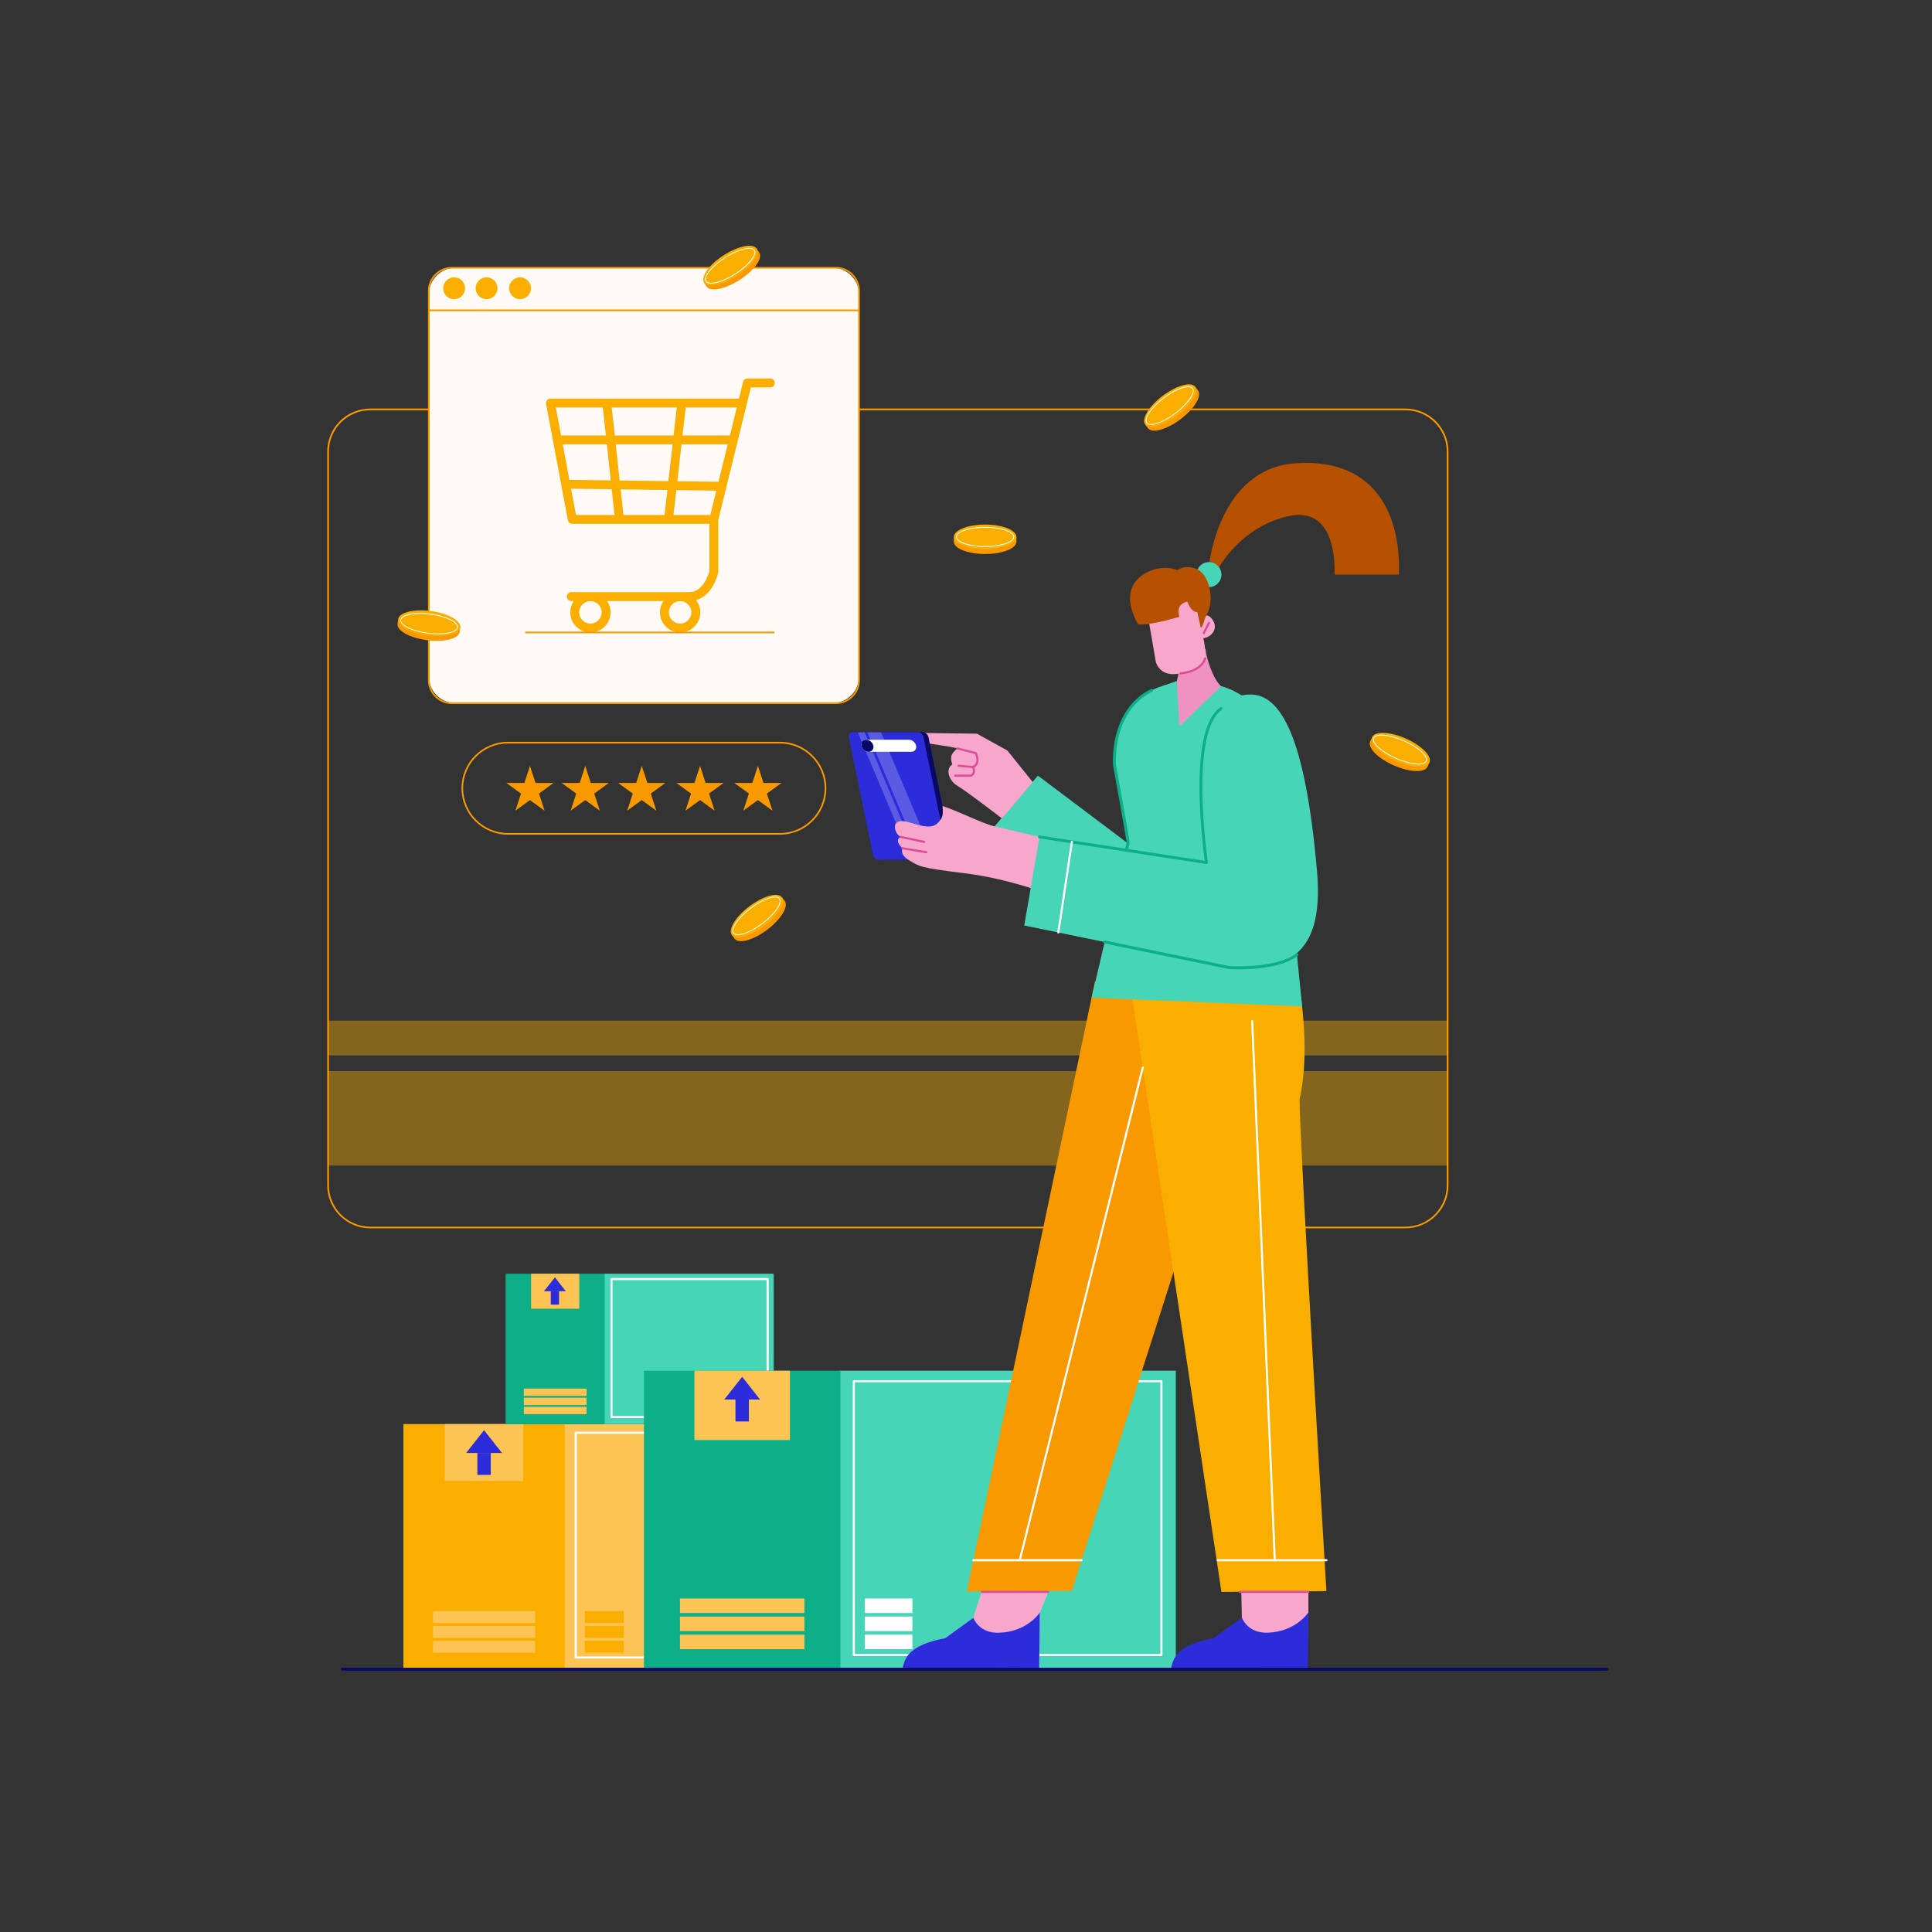 <?xml version="1.0" encoding="utf-8"?>
<!-- Generator: Adobe Illustrator 25.0.1, SVG Export Plug-In . SVG Version: 6.00 Build 0)  -->
<svg version="1.1" id="Layer_1" xmlns="http://www.w3.org/2000/svg" xmlns:xlink="http://www.w3.org/1999/xlink" x="0px" y="0px"
	 viewBox="0 0 4000 4000" enable-background="new 0 0 4000 4000" xml:space="preserve">
<rect x="0" y="0" width="4000" height="4000" fill="#333333" stroke="none"/>
<g>
	<rect x="1167" y="2948.4" fill="#FCC454" width="572.2" height="506.9"/>
	<g>
		<path fill="#FFFFFF" d="M1767.8,3433.8H1192c-1.2,0-2.2-1-2.2-2.2v-465.3c0-1.2,1-2.2,2.2-2.2h575.8c1.2,0,2.2,1,2.2,2.2v465.3
			C1769.9,3432.9,1769,3433.8,1767.8,3433.8z M1194.2,3429.5h571.5v-461h-571.5V3429.5z"/>
	</g>
	<rect x="835.2" y="2948.4" fill="#FAAE00" width="334" height="506.9"/>
	<rect x="921" y="2948.4" fill="#FCC454" width="162.4" height="117.9"/>
	<rect x="896.5" y="3335.6" fill="#FCC454" width="211.5" height="24.7"/>
	<rect x="896.5" y="3366.3" fill="#FCC454" width="211.5" height="24.7"/>
	<rect x="896.5" y="3397" fill="#FCC454" width="211.5" height="24.7"/>
	<rect x="1210.8" y="3335.6" fill="#FAAE00" width="80.7" height="24.7"/>
	<rect x="1210.8" y="3366.3" fill="#FAAE00" width="80.7" height="24.7"/>
	<rect x="1210.8" y="3397" fill="#FAAE00" width="80.7" height="24.7"/>
</g>
<g>
	<rect x="1250.6" y="2637.2" fill="#47D5B8" width="351.3" height="311.2"/>
	<g>
		<path fill="#FFFFFF" d="M1589.3,2936.1H1266c-1.2,0-2.2-1-2.2-2.2v-285.7c0-1.2,1-2.2,2.2-2.2h323.3c1.2,0,2.2,1,2.2,2.2v285.7
			C1591.4,2935.1,1590.5,2936.1,1589.3,2936.1z M1268.1,2931.7h319v-281.4h-319V2931.7z"/>
	</g>
	<rect x="1046.9" y="2637.2" fill="#0CAF88" width="205" height="311.2"/>
	<rect x="1099.6" y="2637.2" fill="#FCC454" width="99.7" height="72.4"/>
	<rect x="1084.5" y="2874.9" fill="#FCC454" width="129.9" height="15.2"/>
	<rect x="1084.5" y="2893.8" fill="#FCC454" width="129.9" height="15.2"/>
	<rect x="1084.5" y="2912.6" fill="#FCC454" width="129.9" height="15.2"/>
</g>
<g>
	<rect x="1737.4" y="2837.9" fill="#47D5B8" width="697" height="617.4"/>
	<g>
		<path fill="#FFFFFF" d="M2404.6,3428.7h-636.8c-1.2,0-2.2-1-2.2-2.2v-566.8c0-1.2,1-2.2,2.2-2.2h636.8c1.2,0,2.2,1,2.2,2.2v566.8
			C2406.7,3427.7,2405.8,3428.7,2404.6,3428.7z M1769.9,3424.3h632.5v-562.5h-632.5V3424.3z"/>
	</g>
	<rect x="1333.2" y="2837.9" fill="#0CAF88" width="406.8" height="617.4"/>
	<rect x="1437.7" y="2837.9" fill="#FCC454" width="197.8" height="143.6"/>
	<rect x="1407.8" y="3309.5" fill="#FCC454" width="257.7" height="30.1"/>
	<rect x="1407.8" y="3346.9" fill="#FCC454" width="257.7" height="30.1"/>
	<rect x="1407.8" y="3384.3" fill="#FCC454" width="257.7" height="30.1"/>
	<rect x="1790.7" y="3309.5" fill="#FFFFFF" width="98.3" height="30.1"/>
	<rect x="1790.7" y="3346.9" fill="#FFFFFF" width="98.3" height="30.1"/>
	<rect x="1790.7" y="3384.3" fill="#FFFFFF" width="98.3" height="30.1"/>
	<g>
		<polygon fill="#2C2CDB" points="1573.6,2897.6 1499.5,2897.6 1536.6,2850.5 		"/>
		<rect x="1522.7" y="2897.6" fill="#2C2CDB" width="27.8" height="45.4"/>
	</g>
</g>
<g>
	<rect x="679.3" y="2113.1" opacity="0.41" fill="#FAAE00" width="2317.9" height="71.9"/>
	<rect x="679.3" y="2217.7" opacity="0.41" fill="#FAAE00" width="2317.9" height="195.4"/>
	<g>
		<path fill="#F99900" d="M2909.8,2543.1H766.6c-49.1,0-89.1-39.9-89.1-89.1V935c0-49.1,39.9-89.1,89.1-89.1h2143.2
			c49.1,0,89.1,39.9,89.1,89.1v1519.1C2998.9,2503.2,2958.9,2543.1,2909.8,2543.1z M766.6,849.4c-47.2,0-85.6,38.4-85.6,85.6v1519.1
			c0,47.2,38.4,85.6,85.6,85.6h2143.2c47.2,0,85.6-38.4,85.6-85.6V935c0-47.2-38.4-85.6-85.6-85.6H766.6z"/>
	</g>
</g>
<g>
	<polygon fill="#47D5B8" points="2148.9,1605.9 2374.3,1775.5 2287.2,1917.2 2045.1,1727.3 	"/>
	<path fill="#F7A6CC" d="M2138.3,1619.4l-52.6-65.5l-63.1-34.9l-139.9-1.7c-3.2,22.3,53.4,21.3,99.4,32
		c-11.3,10.4-16.4,15.4-10.5,33.4c-16.1,10.5-5.1,34.8,9.5,43.5c21.7,12.9,93.2,68.2,93.2,68.2L2138.3,1619.4z"/>
	<g>
		<polygon fill="#F7A6CC" points="2182,3265.5 2152.9,3338.1 2150.5,3421.4 2018.5,3419.3 2015.1,3349.4 2042.5,3266.4 		"/>
		<path fill="#FFFFFF" d="M2150.6,3421.5l-0.1,0l-132.1-2.1l0-0.1l-3.4-69.9l0,0l27.4-83l0.1,0l139.7-1l-0.1,0.1l-29.1,72.7
			L2150.6,3421.5z M2018.6,3419.2l131.8,2.1l2.4-83.2l29-72.5l-139.3,1l-27.3,82.8L2018.6,3419.2z"/>
	</g>
	<g>
		<path fill="#2C2CDB" d="M2151.7,3453.6l-283.6,2.3c4.3-22.2,12-50.1,88.7-64.4l58.4-42.2c0,0,11.1,32.5,53.5,31
			c58.6-2,84.3-42.3,84.3-42.3L2151.7,3453.6z"/>
		<path fill="#FFFFFF" d="M1868,3456l0-0.1c2.3-11.7,5.5-24,17.2-35.2c13.9-13.3,37.3-22.8,71.5-29.2l58.5-42.2l0,0.1
			c0,0.1,2.9,8.2,10.8,16c7,6.9,19.6,15,39.8,15c0.9,0,1.8,0,2.7,0c30.2-1.1,51.5-12.5,64.1-21.9c13.6-10.2,20.1-20.2,20.2-20.3
			l0.2-0.3l0,0.4l-1.2,115.6l-0.1,0L1868,3456z M2015.1,3349.6l-58.3,42.1l0,0c-34.2,6.3-57.5,15.9-71.4,29.1
			c-11.7,11.2-14.9,23.4-17.2,35l283.4-2.3l1.2-115c-1.2,1.8-7.7,10.9-20,20.1c-8,6-16.8,10.9-26.3,14.4c-11.8,4.5-24.6,7-37.9,7.5
			c-9.7,0.3-18.5-1.1-26.2-4.2c-6.2-2.5-11.7-6.1-16.4-10.7C2018.5,3358.2,2015.5,3350.7,2015.1,3349.6z"/>
	</g>
	<polygon fill="#F99900" points="2603,2090.5 2219,3293.6 2001.6,3295.1 2267,2032.3 	"/>
	<polygon fill="#F7A6CC" points="2708.9,3266.4 2708.9,3338.1 2706.5,3421.4 2574.5,3419.3 2571.1,3349.4 2569.4,3267.4 	"/>
	<path fill="#2C2CDB" d="M2707.8,3453.6l-283.6,2.3c4.3-22.2,12-50.1,88.7-64.4l58.4-42.2c0,0,11.1,32.5,53.5,31
		c58.6-2,84.3-42.3,84.3-42.3L2707.8,3453.6z"/>
	<path fill="#FAAE00" d="M2688.6,2032.3c0,0,26.5,139.9,2,243.1c-0.6,79,55.6,1018.9,55.6,1018.9l-217.4,1.6l-187.2-1248.2
		L2688.6,2032.3z"/>
	<g>
		<path fill="#FFFFFF" d="M2639.3,3232.4c-1.1,0-2.1-0.9-2.2-2.1l-46.7-1116.1c0-1.2,0.9-2.2,2.1-2.2c1.2,0,2.2,0.9,2.2,2.1
			l46.7,1116.1C2641.5,3231.4,2640.6,3232.4,2639.3,3232.4C2639.4,3232.4,2639.4,3232.4,2639.3,3232.4z"/>
	</g>
	<g>
		<path fill="#FFFFFF" d="M2111.3,3232.4c-0.2,0-0.3,0-0.5-0.1c-1.2-0.3-1.9-1.5-1.6-2.6l254.7-1020c0.3-1.2,1.5-1.9,2.6-1.6
			c1.2,0.3,1.9,1.5,1.6,2.6l-254.7,1020C2113.2,3231.8,2112.3,3232.4,2111.3,3232.4z"/>
	</g>
	<g>
		<path fill="#FFFFFF" d="M2746.2,3232.4h-224.9c-1.2,0-2.2-1-2.2-2.2c0-1.2,1-2.2,2.2-2.2h224.9c1.2,0,2.2,1,2.2,2.2
			C2748.4,3231.4,2747.4,3232.4,2746.2,3232.4z"/>
	</g>
	<g>
		<path fill="#FFFFFF" d="M2239.2,3232.4h-223.9c-1.2,0-2.2-1-2.2-2.2c0-1.2,1-2.2,2.2-2.2h223.9c1.2,0,2.2,1,2.2,2.2
			C2241.3,3231.4,2240.4,3232.4,2239.2,3232.4z"/>
	</g>
	<g>
		<path fill="#DD4B9B" d="M2708.9,3298h-142.4c-1.2,0-2.2-1-2.2-2.2s1-2.2,2.2-2.2h142.4c1.2,0,2.2,1,2.2,2.2
			S2710.1,3298,2708.9,3298z"/>
	</g>
	<g>
		<path fill="#DD4B9B" d="M2169.8,3298h-136.7c-1.2,0-2.2-1-2.2-2.2s1-2.2,2.2-2.2h136.7c1.2,0,2.2,1,2.2,2.2S2171,3298,2169.8,3298
			z"/>
	</g>
	<g>
		<path fill="#080867" d="M1830,1780.2h134.1c5.6,0,9.2-4.6,8.1-10.2l-50-243.9c-1.2-5.6-6.6-10.2-12.3-10.2h-134.1
			c-5.6,0-9.2,4.6-8.1,10.2l50,243.9C1818.9,1775.7,1824.4,1780.2,1830,1780.2z"/>
		<path fill="#2C2CDB" d="M1819.7,1780.2h134.1c5.6,0,9.2-4.6,8.1-10.2l-50-243.9c-1.2-5.6-6.6-10.2-12.3-10.2h-134.1
			c-5.6,0-9.2,4.6-8.1,10.2l50,243.9C1808.6,1775.7,1814.1,1780.2,1819.7,1780.2z"/>
		<g opacity="0.22">
			<polygon fill="#FFFFFF" points="1907.2,1780.2 1935.4,1780.2 1824.1,1516 1795.9,1516 			"/>
			<polygon fill="#FFFFFF" points="1887.1,1780.2 1901.3,1780.2 1790,1516 1775.8,1516 			"/>
		</g>
		<path fill="#FFFFFF" d="M1798.3,1556.5h88.5c6.9,0,11.3-5.6,9.9-12.5l0,0c-1.4-6.9-8.1-12.5-15-12.5h-88.5
			c-6.9,0-11.3,5.6-9.9,12.5l0,0C1784.6,1550.9,1791.4,1556.5,1798.3,1556.5z"/>
		<path fill="#080867" d="M1798.3,1556.5L1798.3,1556.5c6.9,0,11.3-5.6,9.9-12.5l0,0c-1.4-6.9-8.1-12.5-15-12.5l0,0
			c-6.9,0-11.3,5.6-9.9,12.5l0,0C1784.6,1550.9,1791.4,1556.5,1798.3,1556.5z"/>
	</g>
	<path fill="#B55100" d="M2503,1174.2c0-10.4,22.6-203,177.5-214.9c155-11.9,220.5,91.3,215.8,230.4h-133.5
		c0,0,10.7-145.8-96.6-120.8c-107.3,25-150.9,120.8-150.9,120.8L2503,1174.2z"/>
	<circle fill="#47D5B8" cx="2503" cy="1189.7" r="25.9"/>
	<path fill="#47D5B8" d="M2260,2065.6l435.9,18l-50.9-508.1c0-88.9-72.1-161-161-161h-35.7c-88.9,0-141.5,71.7-141.5,160.6
		l28.8,169.3L2260,2065.6z"/>
	<path fill="#EF92C1" d="M2495.9,1343.5c2.1,21.7,16.5,63.6,32.2,77.2c-2,24.8-47.2,62.6-86.5,83.3c-14.6-32.6-12.5-68.1-9.5-78.7
		c0,0,15.8-45.8,8.4-74.1L2495.9,1343.5z"/>
	<path fill="#F7A6CC" d="M2378.3,1284.9l14.8,86.1c0,0,7.4,28.5,42.2,24.4c30.1-3.6,59.3-11.8,60.1-36c0.7-20.4-4.1-38.1-4.1-38.1
		c15.4-1.4,34.1-19.7,17.5-40.5c-14.4-18.1-24.6,7.4-24.6,7.4l-7.9-36.7C2461,1238.6,2382.1,1225,2378.3,1284.9z"/>
	<path fill="#B55100" d="M2479,1267.1c0,0-11.8,2.7-20.8-21.5c0,0-25.2,3.7-16.3,31.5c-39.6,11.2-63.5,16.2-85.3,16
		c-27.7-47.8-22.1-89,20.4-109.3c32.9-15.7,61-3.5,61-3.5s15.1-12.9,41-1.5c22.9,10,38.2,61.5,18.7,95.5
		c-5.6,9.7-5.3,20.2-11.6,25.7L2479,1267.1z"/>
	<g>
		<path fill="#DD4B9B" d="M2492.3,1312.9c-0.3,0-0.7-0.1-1-0.2c-1.1-0.5-1.5-1.8-0.9-2.9l10.7-21.1c0.5-1.1,1.8-1.5,2.9-0.9
			c1.1,0.5,1.5,1.8,0.9,2.9l-10.7,21.1C2493.8,1312.5,2493.1,1312.9,2492.3,1312.9z"/>
	</g>
	<g>
		<path fill="#DD4B9B" d="M2443.7,1396.3c-1.1,0-2-0.8-2.1-2c-0.1-1.2,0.8-2.2,1.9-2.3c43.3-4,49.2-28.5,49.5-29.5
			c0.3-1.2,1.4-1.9,2.6-1.6c1.2,0.3,1.9,1.4,1.7,2.5c-0.2,1.2-6.6,28.6-53.3,32.9C2443.8,1396.3,2443.7,1396.3,2443.7,1396.3z"/>
	</g>
	<g>
		<path fill="#0CAF88" d="M2332,1763.3c-0.2,0-0.5,0-0.7-0.1c-1.6-0.4-2.6-2-2.2-3.6l3.6-15.3l-9.2-53.9l-19-105.5
			c0-0.1,0-0.2,0-0.3c-0.1-1.2-2.4-28.8,6-62.3c11.2-44.5,36.2-77.6,72.4-95.7c1.5-0.7,3.3-0.1,4.1,1.3c0.7,1.5,0.1,3.3-1.3,4.1
			c-35,17.5-58.3,48.4-69.2,91.6c-7.9,31.4-6.1,58.3-5.9,60.4l19,105.4l9.3,54.5c0.1,0.4,0.1,0.8,0,1.2l-3.7,15.9
			C2334.6,1762.4,2333.4,1763.3,2332,1763.3z"/>
	</g>
	<path fill="#F7A6CC" d="M2152.2,1732.7c0,0-69.9-16.5-94.3-22.1c-22.2-5.1-73.6-31.1-106.5-41.8c1.5,20,0.5,24.4-9.7,34.9
		c-7,7.2-17.9,12.3-53.3,0.6c-28.1-9.3-36.9-2.3-35.4,10.2c1.6,13.4,11.9,18.2,11.9,18.2s-15.5,5.7,3.6,23.5c0,0-7,13,14,25.1
		c21,12.1,18.6,14.9,113.3,26.5c94.7,11.6,169.1,42.7,168.3,39.3S2152.2,1732.7,2152.2,1732.7z"/>
	<path fill="#47D5B8" d="M2587.9,1437.9c64.4-1.1,114.7,89.8,138.7,364.3c13.1,150.7-37.5,213.1-182.7,201.1l-423.3-87.2l31.6-183.3
		l345.7,53.1C2500,1639.9,2469.4,1439.9,2587.9,1437.9z"/>
	<polygon fill="#47D5B8" points="2436.4,1409.9 2441.6,1503.9 2403.2,1516 2407.2,1420.2 	"/>
	<polygon fill="#47D5B8" points="2441.6,1503.9 2528.1,1420.6 2554.3,1430.6 2460.4,1535.6 	"/>
	<g>
		<path fill="#DD4B9B" d="M1913.4,1745.2c-0.1,0-0.3,0-0.5,0l-48.4-10.3c-1.2-0.2-1.9-1.4-1.7-2.6c0.2-1.2,1.4-1.9,2.6-1.7
			l48.4,10.3c1.2,0.2,1.9,1.4,1.7,2.6C1915.3,1744.5,1914.4,1745.2,1913.4,1745.2z"/>
	</g>
	<g>
		<path fill="#DD4B9B" d="M1917.9,1766.6c-0.1,0-0.2,0-0.4,0l-49.3-8.2c-1.2-0.2-2-1.3-1.8-2.5c0.2-1.2,1.3-2,2.5-1.8l49.3,8.2
			c1.2,0.2,2,1.3,1.8,2.5C1919.8,1765.9,1918.9,1766.6,1917.9,1766.6z"/>
	</g>
	<g>
		<path fill="#0CAF88" d="M2565.9,2006.9c-12.6,0-21.1-0.6-22.2-0.7c-0.1,0-0.3,0-0.4-0.1l-256.8-52.9c-1.6-0.3-2.7-1.9-2.3-3.6
			c0.3-1.6,1.9-2.7,3.6-2.3l256.6,52.8c4.7,0.3,95.2,5.9,139.1-25.9c1.3-1,3.2-0.7,4.2,0.7c1,1.4,0.7,3.2-0.7,4.2
			C2653.7,2003.3,2597.1,2006.9,2565.9,2006.9z"/>
	</g>
	<g>
		<path fill="#0CAF88" d="M2497.9,1788.8c-0.2,0-0.3,0-0.5,0l-345.7-53.1c-1.6-0.3-2.8-1.8-2.5-3.4c0.3-1.6,1.8-2.8,3.4-2.5
			l341.7,52.5c-2.2-15.7-9.7-74.6-10.8-137.4c-1.7-98.7,12.7-159.4,42.8-180.3c1.4-1,3.2-0.6,4.2,0.8c1,1.4,0.6,3.3-0.8,4.2
			c-68.1,47.3-29.3,313.2-28.9,315.9c0.1,0.9-0.2,1.9-0.9,2.6C2499.5,1788.5,2498.7,1788.8,2497.9,1788.8z"/>
	</g>
	<g>
		<path fill="#FFFFFF" d="M2191.1,1932.7c-0.1,0-0.2,0-0.3,0c-1.2-0.2-2-1.3-1.8-2.5l28.1-187.6c0.2-1.2,1.3-2,2.5-1.8
			c1.2,0.2,2,1.3,1.8,2.5l-28.1,187.6C2193,1932,2192.1,1932.7,2191.1,1932.7z"/>
	</g>
	<g>
		<path fill="#DD4B9B" d="M2014.5,1590.2c-0.1,0-0.1,0-0.2,0l-30-2.7c-1.2-0.1-2.1-1.2-2-2.3c0.1-1.2,1.2-2.1,2.3-2l29.4,2.7
			c3.5-1.7,5.7-4.1,6.8-7.3c2.3-6.7-0.8-14.9-2-17.5l-37.3-9.5c-1.2-0.3-1.9-1.5-1.6-2.6c0.3-1.2,1.5-1.9,2.6-1.6l38.3,9.8
			c0.6,0.2,1.1,0.6,1.4,1.1c0.2,0.5,6,12,2.6,21.7c-1.6,4.5-4.8,7.9-9.6,10.1C2015.1,1590.1,2014.8,1590.2,2014.5,1590.2z"/>
	</g>
	<g>
		<path fill="#DD4B9B" d="M2010.4,1608.1h-33c-1.2,0-2.2-1-2.2-2.2s1-2.2,2.2-2.2h32.5c2.1-1.2,3.4-2.8,4.1-4.8
			c1.4-4.6-1.4-9.9-1.4-9.9c-0.6-1-0.2-2.4,0.9-2.9c1-0.6,2.4-0.2,2.9,0.9c0.2,0.3,3.7,6.9,1.7,13.2c-1,3.3-3.2,5.8-6.7,7.6
			C2011.1,1608,2010.8,1608.1,2010.4,1608.1z"/>
	</g>
</g>
<g>
	<path fill="#080867" d="M3326.5,3458.9H709c-1.7,0-3-1.4-3-3s1.4-3,3-3h2617.5c1.7,0,3,1.4,3,3S3328.2,3458.9,3326.5,3458.9z"/>
</g>
<g>
	<polygon fill="#2C2CDB" points="1039.3,3008.2 965.1,3008.2 1002.2,2961.1 	"/>
	<rect x="988.3" y="3008.2" fill="#2C2CDB" width="27.8" height="45.4"/>
</g>
<g>
	<polygon fill="#2C2CDB" points="1171.5,2673.4 1126.2,2673.4 1148.9,2644.6 	"/>
	<rect x="1140.4" y="2673.4" fill="#2C2CDB" width="17" height="27.7"/>
</g>
<g>
	<g>
		<path fill="#FFFAF5" d="M1723.3,1455.8H943.1c-30.5,0-55.3-24.7-55.3-55.3V609.7c0-30.5,24.7-55.3,55.3-55.3h780.2
			c30.5,0,55.3,24.7,55.3,55.3v790.9C1778.5,1431.1,1753.8,1455.8,1723.3,1455.8z"/>
		<path fill="#F99900" d="M1730.8,1457.6H935.5c-27.2,0-49.4-22.2-49.4-49.4V602.1c0-27.2,22.2-49.4,49.4-49.4h795.3
			c27.2,0,49.4,22.2,49.4,49.4v806.1C1780.2,1435.4,1758.1,1457.6,1730.8,1457.6z M935.5,556.2c-25.3,0-45.9,20.6-45.9,45.9v806.1
			c0,25.3,20.6,45.9,45.9,45.9h795.3c25.3,0,45.9-20.6,45.9-45.9V602.1c0-25.3-20.6-45.9-45.9-45.9H935.5z"/>
	</g>
	<g>
		<line fill="#FFFAF5" x1="887.9" y1="642.5" x2="1778.5" y2="642.5"/>
		<rect x="887.9" y="640.8" fill="#F99900" width="890.7" height="3.5"/>
	</g>
	<circle fill="#FAAE00" cx="940.2" cy="596.8" r="22.6"/>
	<circle fill="#FAAE00" cx="1007.4" cy="596.8" r="22.6"/>
	<circle fill="#FAAE00" cx="1076.7" cy="596.8" r="22.6"/>
	<path fill="#FAAE00" d="M1594.9,783.6h-47.5c-4.2,0-7.9,2.9-8.9,7l-8.5,34.7h-390.3c-2.7,0-5.3,1.2-7.1,3.3c-1.7,2.1-2.5,4.9-2,7.5
		l14.3,76.4c0,0,0,0,0,0l17.2,91.6c0,0,0,0.1,0,0.1l13.7,72.8c0.8,4.3,4.6,7.5,9,7.5h283.9v97.8c-1.6,6.3-13,44.8-43.3,43.7h-242.5
		c-5.1,0-9.2,4.1-9.2,9.2s4.1,9.2,9.2,9.2h5c-4.5,6.7-7.2,14.7-7.2,23.4c0,23,18.7,41.7,41.7,41.7c23,0,41.7-18.7,41.7-41.7
		c0-8.6-2.7-16.7-7.2-23.4l116.7,0c-4.5,6.7-7.2,14.7-7.2,23.4c0,23,18.7,41.7,41.7,41.7c23,0,41.7-18.7,41.7-41.7
		c0-9.5-3.2-18.2-8.6-25.2c13.3-3.8,24.8-13.2,33.7-27.8c8.7-14.3,11.9-28.7,12-29.3c0.1-0.6,0.2-1.3,0.2-1.9v-107l58.9-239.7
		c0-0.1,0.1-0.2,0.1-0.3l8.5-34.6h40.3c5.1,0,9.2-4.1,9.2-9.2C1604.1,787.7,1600,783.6,1594.9,783.6z M1222.4,1291.1
		c-12.9,0-23.3-10.5-23.3-23.3s10.5-23.3,23.3-23.3c12.9,0,23.3,10.5,23.3,23.3S1235.3,1291.1,1222.4,1291.1z M1408.1,1291.1
		c-12.9,0-23.3-10.5-23.3-23.3s10.5-23.3,23.3-23.3c12.9,0,23.3,10.5,23.3,23.3S1420.9,1291.1,1408.1,1291.1z M1511.2,901.5h-98.1
		l6.6-57.9h105.8L1511.2,901.5z M1487.6,997.5l-85.3-1.1l8.7-76.5h95.7L1487.6,997.5z M1470.7,1066.2h-76.3l5.8-51.5l82.8,1.1
		L1470.7,1066.2z M1290.8,1066.2l-5.8-53l96.8,1.3l-5.9,51.7H1290.8z M1165.1,919.9h91.3l8.1,74.7l-85.7-1.1L1165.1,919.9z
		 M1274.8,919.9h117.7l-8.7,76.3l-100.9-1.3L1274.8,919.9z M1272.8,901.5l-6.3-57.9h134.7l-6.6,57.9H1272.8z M1248.1,843.6l6.3,57.9
		h-92.8l-10.9-57.9H1248.1z M1182.3,1011.8l84.2,1.1l5.8,53.3h-79.8L1182.3,1011.8z"/>
	<g>
		<rect x="1087.6" y="1307.7" fill="#F99900" width="515.9" height="3.5"/>
	</g>
</g>
<g>
	<path fill="#F99900" d="M1614.7,1728.1h-563.1c-53,0-96.1-43.1-96.1-96.1c0-53,43.1-96.1,96.1-96.1h563.1c53,0,96.1,43.1,96.1,96.1
		C1710.9,1685,1667.7,1728.1,1614.7,1728.1z M1051.6,1539.3c-51.1,0-92.7,41.6-92.7,92.7c0,51.1,41.6,92.7,92.7,92.7h563.1
		c51.1,0,92.7-41.6,92.7-92.7c0-51.1-41.6-92.7-92.7-92.7H1051.6z"/>
</g>
<g>
	<polygon fill="#F99900" points="1097.2,1585.6 1108.7,1621 1146,1621 1115.9,1643 1127.4,1678.4 1097.2,1656.5 1067.1,1678.4 
		1078.6,1643 1048.4,1621 1085.7,1621 	"/>
	<polygon fill="#F99900" points="1211.7,1585.6 1223.2,1621 1260.5,1621 1230.3,1643 1241.8,1678.4 1211.7,1656.5 1181.5,1678.4 
		1193,1643 1162.9,1621 1200.2,1621 	"/>
	<polygon fill="#F99900" points="1328.7,1585.6 1340.3,1621 1377.6,1621 1347.4,1643 1358.9,1678.4 1328.7,1656.5 1298.6,1678.4 
		1310.1,1643 1279.9,1621 1317.2,1621 	"/>
	<polygon fill="#F99900" points="1449.4,1585.6 1460.9,1621 1498.2,1621 1468,1643 1479.5,1678.4 1449.4,1656.5 1419.2,1678.4 
		1430.7,1643 1400.5,1621 1437.8,1621 	"/>
	<polygon fill="#F99900" points="1569.2,1585.6 1580.7,1621 1618,1621 1587.8,1643 1599.3,1678.4 1569.2,1656.5 1539,1678.4 
		1550.5,1643 1520.3,1621 1557.6,1621 	"/>
</g>
<g>
	<ellipse fill="#F99900" cx="2039.6" cy="1121.5" rx="64.8" ry="25.5"/>
	<rect x="1974.8" y="1111.6" fill="#F99900" width="129.6" height="9.9"/>
	<ellipse fill="#FAAE00" cx="2039.6" cy="1111.6" rx="64.8" ry="25.5"/>
	<g>
		<path fill="#FFFFFF" d="M2039.6,1132.4c-33.7,0-60.2-9.1-60.2-20.7s26.4-20.7,60.2-20.7c33.7,0,60.2,9.1,60.2,20.7
			S2073.3,1132.4,2039.6,1132.4z M2039.6,1092.6c-31.7,0-58.4,8.7-58.4,19c0,10.3,26.8,19,58.4,19s58.4-8.7,58.4-19
			C2098,1101.3,2071.3,1092.6,2039.6,1092.6z"/>
	</g>
</g>
<g>
	
		<ellipse transform="matrix(0.842 -0.54 0.54 0.842 -61.57 907.055)" fill="#F99900" cx="1517.1" cy="558.6" rx="64.8" ry="25.5"/>
	
		<rect x="1449.6" y="549.5" transform="matrix(0.842 -0.54 0.54 0.842 -59.746 904.959)" fill="#F99900" width="129.6" height="9.9"/>
	
		<ellipse transform="matrix(0.842 -0.54 0.54 0.842 -57.922 902.862)" fill="#FAAE00" cx="1511.8" cy="550.3" rx="64.8" ry="25.5"/>
	<g>
		<path fill="#FFFFFF" d="M1472.5,587.3c-5.5,0-9.5-1.5-11.4-4.5c-6.3-9.8,11.1-31.7,39.5-49.9c13.4-8.6,27.2-14.9,38.7-17.8
			c11.8-3,20.1-2,23.1,2.8c6.3,9.8-11.1,31.7-39.5,49.9C1503.4,580.2,1484.5,587.3,1472.5,587.3z M1551,515c-3.2,0-7,0.5-11.3,1.6
			c-11.4,2.9-24.9,9.1-38.2,17.6c-26.7,17.1-44.5,38.9-38.9,47.5c5.6,8.7,32.8,1.6,59.5-15.5c26.7-17.1,44.5-38.9,38.9-47.5l0,0
			C1559.4,516.3,1555.9,515,1551,515z"/>
	</g>
</g>
<g>
	
		<ellipse transform="matrix(0.799 -0.602 0.602 0.799 -829.35 1329.726)" fill="#F99900" cx="1572.1" cy="1904" rx="64.8" ry="25.5"/>
	
		<rect x="1504.4" y="1895.1" transform="matrix(0.799 -0.602 0.602 0.799 -827.578 1327.155)" fill="#F99900" width="129.6" height="9.9"/>
	
		<ellipse transform="matrix(0.799 -0.602 0.602 0.799 -825.797 1324.553)" fill="#FAAE00" cx="1566.2" cy="1896.1" rx="64.8" ry="25.5"/>
	<g>
		<path fill="#FFFFFF" d="M1527.8,1936.1c-4.5,0-7.8-1.2-9.6-3.7c-3.4-4.6-1.5-12.6,5.4-22.7c6.7-9.8,17.5-20.5,30.2-30.1
			c12.7-9.6,25.9-16.9,37.2-20.7c11.6-3.9,19.9-3.5,23.3,1.1l0,0c3.4,4.6,1.5,12.6-5.4,22.7c-6.7,9.8-17.5,20.5-30.2,30.1
			c-12.7,9.6-25.9,16.9-37.2,20.7C1536.1,1935.2,1531.5,1936.1,1527.8,1936.1z M1604.6,1857.9c-3.6,0-8,0.9-13.1,2.6
			c-11.1,3.7-24.2,11-36.7,20.5c-12.6,9.5-23.2,20-29.8,29.7c-6.4,9.3-8.3,16.8-5.4,20.7c2.9,3.9,10.7,4,21.4,0.5
			c11.1-3.7,24.2-11,36.7-20.5c12.6-9.5,23.2-20,29.8-29.7c6.4-9.3,8.3-16.8,5.4-20.7c0,0,0,0,0,0
			C1611.3,1858.9,1608.5,1857.9,1604.6,1857.9z"/>
	</g>
</g>
<g>
	
		<ellipse transform="matrix(0.799 -0.602 0.602 0.799 -21.186 1631.836)" fill="#F99900" cx="2427.6" cy="847.6" rx="64.8" ry="25.5"/>
	
		<rect x="2359.8" y="838.7" transform="matrix(0.799 -0.602 0.602 0.799 -19.41 1629.249)" fill="#F99900" width="129.6" height="9.9"/>
	
		<ellipse transform="matrix(0.799 -0.602 0.602 0.799 -17.632 1626.668)" fill="#FAAE00" cx="2421.7" cy="839.7" rx="64.8" ry="25.5"/>
	<g>
		<path fill="#FFFFFF" d="M2383.2,879.6c-4.5,0-7.8-1.2-9.6-3.7c-3.4-4.6-1.5-12.6,5.4-22.7c6.7-9.8,17.5-20.5,30.2-30.1
			c26.9-20.3,53.5-28.9,60.5-19.7l0,0c7,9.3-8.6,32.5-35.6,52.8c-12.7,9.6-25.9,16.9-37.2,20.7
			C2391.6,878.7,2387,879.6,2383.2,879.6z M2460.2,801.5c-11.3,0-31,8.7-50,23c-12.6,9.5-23.2,20-29.8,29.7
			c-6.4,9.3-8.3,16.8-5.4,20.7c2.9,3.9,10.7,4,21.4,0.5c11.1-3.7,24.2-11,36.7-20.5c25.3-19.1,41.4-42.1,35.2-50.4
			C2466.8,802.4,2464,801.5,2460.2,801.5z"/>
	</g>
</g>
<g>
	
		<ellipse transform="matrix(0.129 -0.992 0.992 0.129 -517.649 2012.426)" fill="#F99900" cx="887.2" cy="1301" rx="25.5" ry="64.8"/>
	
		<rect x="882.9" y="1231.3" transform="matrix(0.129 -0.992 0.992 0.129 -512.233 2008.794)" fill="#F99900" width="9.9" height="129.6"/>
	
		<ellipse transform="matrix(0.129 -0.992 0.992 0.129 -506.817 2005.161)" fill="#FAAE00" cx="888.5" cy="1291.2" rx="25.5" ry="64.8"/>
	<g>
		<path fill="#FFFFFF" d="M907.5,1313.2c-6.9,0-14.2-0.5-21.6-1.5c-33.5-4.4-58.5-16.8-57-28.4c0.7-5.7,7.7-10.1,19.7-12.4
			c11.7-2.3,26.8-2.4,42.6-0.4c15.8,2.1,30.4,6.1,41.1,11.3c11,5.3,16.6,11.4,15.9,17.1c-0.7,5.7-7.7,10.1-19.7,12.4
			C922.3,1312.6,915.1,1313.2,907.5,1313.2z M869.5,1270.9c-7.6,0-14.6,0.6-20.6,1.8c-11,2.2-17.7,6.2-18.4,11
			c-1.3,10.2,24.1,22.3,55.5,26.4c15.6,2,30.6,1.9,42.1-0.3c11-2.2,17.7-6.2,18.4-11l0,0c0.6-4.8-4.8-10.4-14.9-15.3
			c-10.5-5.1-24.9-9.1-40.6-11.1C883.6,1271.4,876.3,1270.9,869.5,1270.9z"/>
	</g>
</g>
<g>
	
		<ellipse transform="matrix(0.402 -0.916 0.916 0.402 302.665 3585.256)" fill="#F99900" cx="2894.5" cy="1561" rx="25.5" ry="64.8"/>
	
		<rect x="2891.6" y="1491.7" transform="matrix(0.402 -0.916 0.916 0.402 307.998 3584.365)" fill="#F99900" width="9.9" height="129.6"/>
	
		<ellipse transform="matrix(0.402 -0.916 0.916 0.402 313.331 3583.473)" fill="#FAAE00" cx="2898.5" cy="1552" rx="25.5" ry="64.8"/>
	<g>
		<path fill="#FFFFFF" d="M2936.8,1582.8c-1.8,0-3.6-0.1-5.6-0.3c-11.9-1.1-26.4-5.2-41-11.6c-14.6-6.4-27.5-14.3-36.3-22.3
			c-9-8.2-12.8-15.6-10.5-20.8c4.7-10.7,32.5-8.4,63.4,5.2c14.6,6.4,27.5,14.3,36.3,22.3c9,8.2,12.8,15.6,10.5,20.8
			C2951.7,1580.5,2945.8,1582.8,2936.8,1582.8z M2860,1522.9c-7.9,0-13.4,1.8-15,5.6c-1.9,4.4,1.7,11.3,10.1,18.9
			c8.7,7.9,21.4,15.7,35.8,22c14.4,6.3,28.8,10.4,40.5,11.4c11.2,1,18.7-1,20.7-5.4c1.9-4.4-1.7-11.3-10.1-18.9
			c-8.7-7.9-21.4-15.7-35.8-22C2888.8,1527,2871.8,1522.9,2860,1522.9z"/>
	</g>
</g>
</svg>
